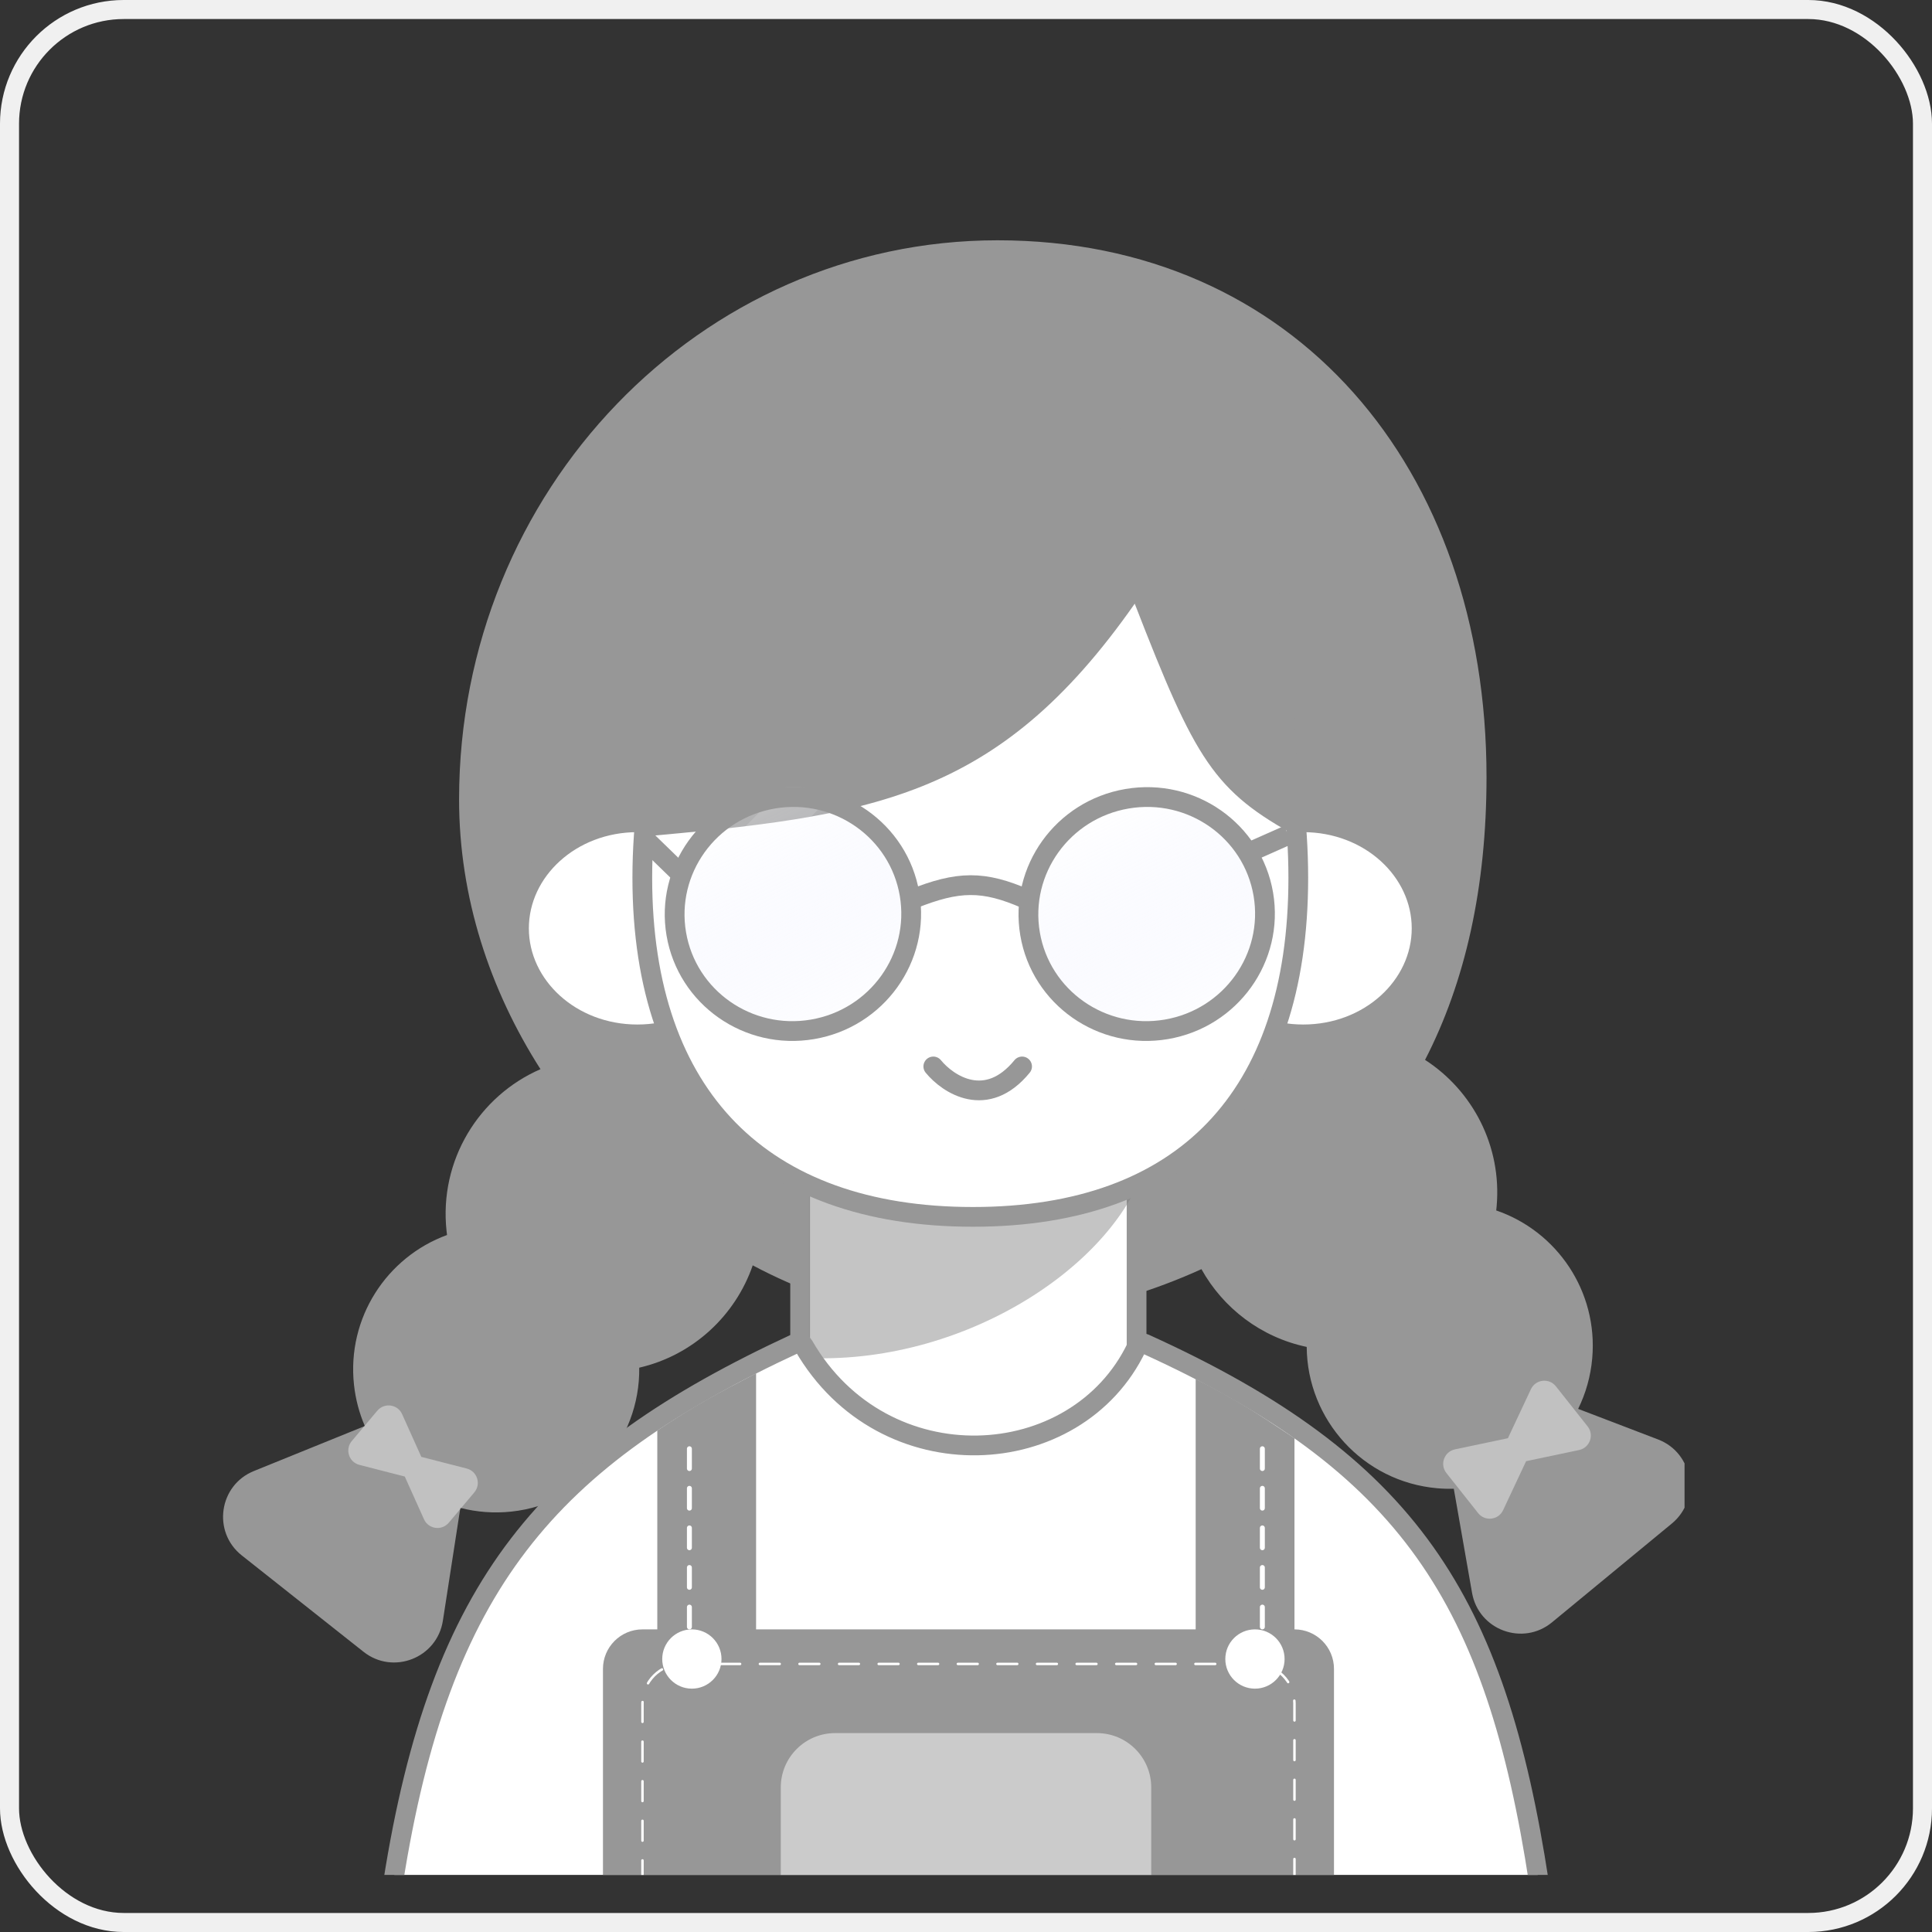 <svg width="203" height="203" viewBox="0 0 203 203" fill="none" xmlns="http://www.w3.org/2000/svg">
<rect x="0" y="0" width="203" height="203" fill="#333333" stroke="none"/>
<g clip-path="url(#clip0_61_720)">
<path fill-rule="evenodd" clip-rule="evenodd" d="M149.734 111.364C153.95 103.184 156.192 93.266 156.192 81.644C156.192 49.197 136.07 25.248 104.82 25.248C73.57 25.248 48.237 51.552 48.237 83.999C48.237 94.268 51.46 103.998 56.79 112.341C50.313 115.156 46.123 121.936 46.919 129.329C46.935 129.475 46.953 129.62 46.972 129.765C40.633 132.078 36.438 138.482 37.194 145.493C37.36 147.03 37.752 148.489 38.334 149.838L26.674 154.566C22.993 156.059 22.291 160.967 25.405 163.432L38.197 173.558C41.311 176.023 45.927 174.213 46.535 170.288L48.37 158.436C50.077 158.878 51.891 159.025 53.747 158.825C61.519 157.987 67.265 151.366 67.166 143.706C72.829 142.396 77.267 138.236 79.091 132.954C88.593 137.997 99.269 140.204 109.567 138.391C115.65 137.321 121.225 135.639 126.238 133.353C128.517 137.446 132.491 140.512 137.299 141.524C137.352 149.185 143.229 155.691 151.015 156.374C151.601 156.425 152.181 156.442 152.754 156.427L154.671 167.359C155.356 171.271 160.007 172.99 163.072 170.463L175.66 160.085C178.725 157.559 177.925 152.665 174.215 151.246L165.82 148.034C166.617 146.414 167.133 144.622 167.3 142.716C167.917 135.691 163.596 129.372 157.212 127.185C157.229 127.04 157.243 126.894 157.256 126.748C157.812 120.411 154.727 114.594 149.734 111.364Z" fill="#979797"/>
<path d="M158.439 151.116L152.874 152.289C151.744 152.527 151.259 153.87 151.976 154.775L155.308 158.984C156.025 159.889 157.444 159.724 157.935 158.679L160.351 153.531L165.916 152.359C167.046 152.121 167.531 150.778 166.815 149.873L163.482 145.664C162.765 144.759 161.347 144.923 160.856 145.968L158.439 151.116Z" fill="white" fill-opacity="0.4"/>
<path d="M42.533 155.14C42.547 155.177 42.562 155.213 42.578 155.249L44.548 159.631C45.018 160.676 46.417 160.872 47.155 159.995L49.839 156.808C50.577 155.932 50.146 154.586 49.036 154.301L44.383 153.106C44.344 153.096 44.306 153.088 44.268 153.081C44.254 153.044 44.24 153.008 44.223 152.972L42.253 148.589C41.783 147.545 40.384 147.349 39.646 148.225L36.962 151.412C36.224 152.289 36.655 153.635 37.765 153.92L42.419 155.115C42.457 155.125 42.495 155.133 42.533 155.14Z" fill="white" fill-opacity="0.4"/>
<rect x="84.072" y="99.875" width="35.351" height="66.403" rx="7.14" fill="white" stroke="#979797" stroke-width="2.073" stroke-linecap="round"/>
<path d="M85.055 142.699V121.474H120.608C117.93 132.358 101.964 143.287 85.055 142.699Z" fill="#7E7E7E" fill-opacity="0.45"/>
<path d="M79.408 97.543C79.408 103.6 73.94 108.685 66.97 108.685C60 108.685 54.532 103.6 54.532 97.543C54.532 91.485 60 86.4 66.97 86.4C73.94 86.4 79.408 91.485 79.408 97.543Z" fill="white" stroke="#979797" stroke-width="2.073"/>
<path d="M124.495 97.543C124.495 103.6 129.963 108.685 136.933 108.685C143.903 108.685 149.371 103.6 149.371 97.543C149.371 91.485 143.903 86.4 136.933 86.4C129.963 86.4 124.495 91.485 124.495 97.543Z" fill="white" stroke="#979797" stroke-width="2.073"/>
<path d="M136.414 92.237C136.414 103.872 133.327 112.745 127.597 118.706C121.873 124.661 113.369 127.86 102.226 127.86C91.082 127.86 82.435 124.661 76.572 118.698C70.707 112.732 67.488 103.86 67.488 92.237C67.488 80.598 70.718 68.458 76.702 59.26C82.678 50.073 91.332 43.905 102.226 43.905C113.116 43.905 121.63 50.068 127.469 59.251C133.318 68.448 136.414 80.59 136.414 92.237Z" fill="white" stroke="#979797" stroke-width="2.073" stroke-linecap="round"/>
<path d="M98.064 112.053C99.619 113.954 103.661 116.614 107.393 112.053" stroke="#979797" stroke-width="2.073" stroke-linecap="round" stroke-linejoin="round"/>
<path d="M119.229 63.431C104.718 84.161 91.398 85.759 66.97 87.955C71.504 56.236 69.302 44.941 106.616 43.386C136.415 45.2 135.699 61.324 136.415 87.955C127.52 83.124 125.626 79.912 119.229 63.431Z" fill="#979797"/>
<path d="M84.444 141.395C92.823 155.913 113.112 154.777 119.439 141.528C119.611 141.167 119.999 141.061 120.248 141.174C134.239 147.515 143.426 154.259 149.7 163.065C155.981 171.881 159.42 182.87 161.709 197.856C161.757 198.168 161.511 198.449 161.203 198.449H41.801C41.494 198.449 41.248 198.167 41.297 197.855C43.77 182.12 47.836 171.001 54.496 162.303C61.157 153.604 70.489 147.227 83.689 141.118C83.926 141.008 84.271 141.095 84.444 141.395Z" fill="white" stroke="#979797" stroke-width="2.076" stroke-linecap="round" stroke-linejoin="round"/>
<path fill-rule="evenodd" clip-rule="evenodd" d="M69.063 150.309C72.945 147.711 75.233 146.484 79.443 144.303V171.203H125.633V144.897C129.936 147.071 132.204 148.557 136.013 151.12L136.013 171.203C138.306 171.203 140.165 173.062 140.165 175.355V197.412H63.355V175.355C63.355 173.062 65.213 171.203 67.506 171.203H69.063V150.309Z" fill="#979797"/>
<path d="M136.013 197.411V178.987C136.013 176.694 134.154 174.835 131.861 174.835H71.658C69.365 174.835 67.506 176.694 67.506 178.987V197.411" stroke="white" stroke-width="0.259" stroke-linecap="round" stroke-dasharray="2.08 2.08"/>
<line x1="72.437" y1="170.943" x2="72.437" y2="150.184" stroke="white" stroke-width="0.519" stroke-linecap="round" stroke-dasharray="2.08 2.08"/>
<line x1="132.639" y1="170.943" x2="132.639" y2="150.184" stroke="white" stroke-width="0.519" stroke-linecap="round" stroke-dasharray="2.08 2.08"/>
<circle cx="72.696" cy="174.317" r="3.114" fill="white"/>
<circle cx="131.861" cy="174.317" r="3.114" fill="white"/>
<path d="M82.038 187.81C82.038 184.657 84.594 182.101 87.747 182.101H115.253C118.406 182.101 120.962 184.657 120.962 187.81V197.671H82.038V187.81Z" fill="white" fill-opacity="0.5"/>
<path d="M95.883 94.466C100.702 92.541 103.321 92.493 107.829 94.466" stroke="#979797" stroke-width="2.078" stroke-linecap="round"/>
<path d="M71.675 91.967L67.576 87.986" stroke="#979797" stroke-width="2.078"/>
<path d="M130.912 89.702L135.358 87.726" stroke="#979797" stroke-width="2.078"/>
<path fill-rule="evenodd" clip-rule="evenodd" d="M84.539 82.758L86.402 84.621L70.977 100.046L70.249 99.318C70.165 98.985 70.093 98.645 70.035 98.301C69.861 97.281 69.81 96.268 69.87 95.277L82.404 82.743C83.124 82.692 83.838 82.698 84.539 82.758Z" fill="white" fill-opacity="0.15"/>
<path d="M95.568 93.957C96.704 100.637 92.153 107.003 85.374 108.156C78.596 109.309 72.196 104.807 71.059 98.127C69.923 91.446 74.474 85.081 81.252 83.927C88.031 82.774 94.431 87.277 95.568 93.957Z" fill="url(#paint0_linear_61_720)" fill-opacity="0.3" stroke="#979797" stroke-width="2.078"/>
<path fill-rule="evenodd" clip-rule="evenodd" d="M133.943 96.544C133.98 95.637 133.923 94.713 133.765 93.783C133.749 93.687 133.731 93.591 133.713 93.496L132.414 92.197L116.229 108.382L116.696 108.85C118.107 109.256 119.601 109.436 121.13 109.357L133.943 96.544Z" fill="white" fill-opacity="0.15"/>
<path d="M132.741 93.957C133.877 100.637 129.325 107.003 122.547 108.156C115.769 109.309 109.368 104.807 108.232 98.127C107.095 91.446 111.647 85.081 118.425 83.927C125.203 82.774 131.604 87.277 132.741 93.957Z" fill="url(#paint1_linear_61_720)" fill-opacity="0.3" stroke="#979797" stroke-width="2.078"/>
</g>
<rect x="1" y="1" width="201" height="201" rx="12" stroke="#F0F0F0" stroke-width="2"/>
<defs>
<linearGradient id="paint0_linear_61_720" x1="81.078" y1="82.903" x2="93.546" y2="108.502" gradientUnits="userSpaceOnUse">
<stop stop-color="white"/>
<stop offset="1" stop-color="#C0C8FE" stop-opacity="0"/>
</linearGradient>
<linearGradient id="paint1_linear_61_720" x1="118.251" y1="82.903" x2="130.719" y2="108.502" gradientUnits="userSpaceOnUse">
<stop stop-color="white"/>
<stop offset="1" stop-color="#C0C8FE" stop-opacity="0"/>
</linearGradient>
<clipPath id="clip0_61_720">
<rect width="166" height="193" fill="white" transform="translate(11 4)"/>
</clipPath>
</defs>
</svg>
